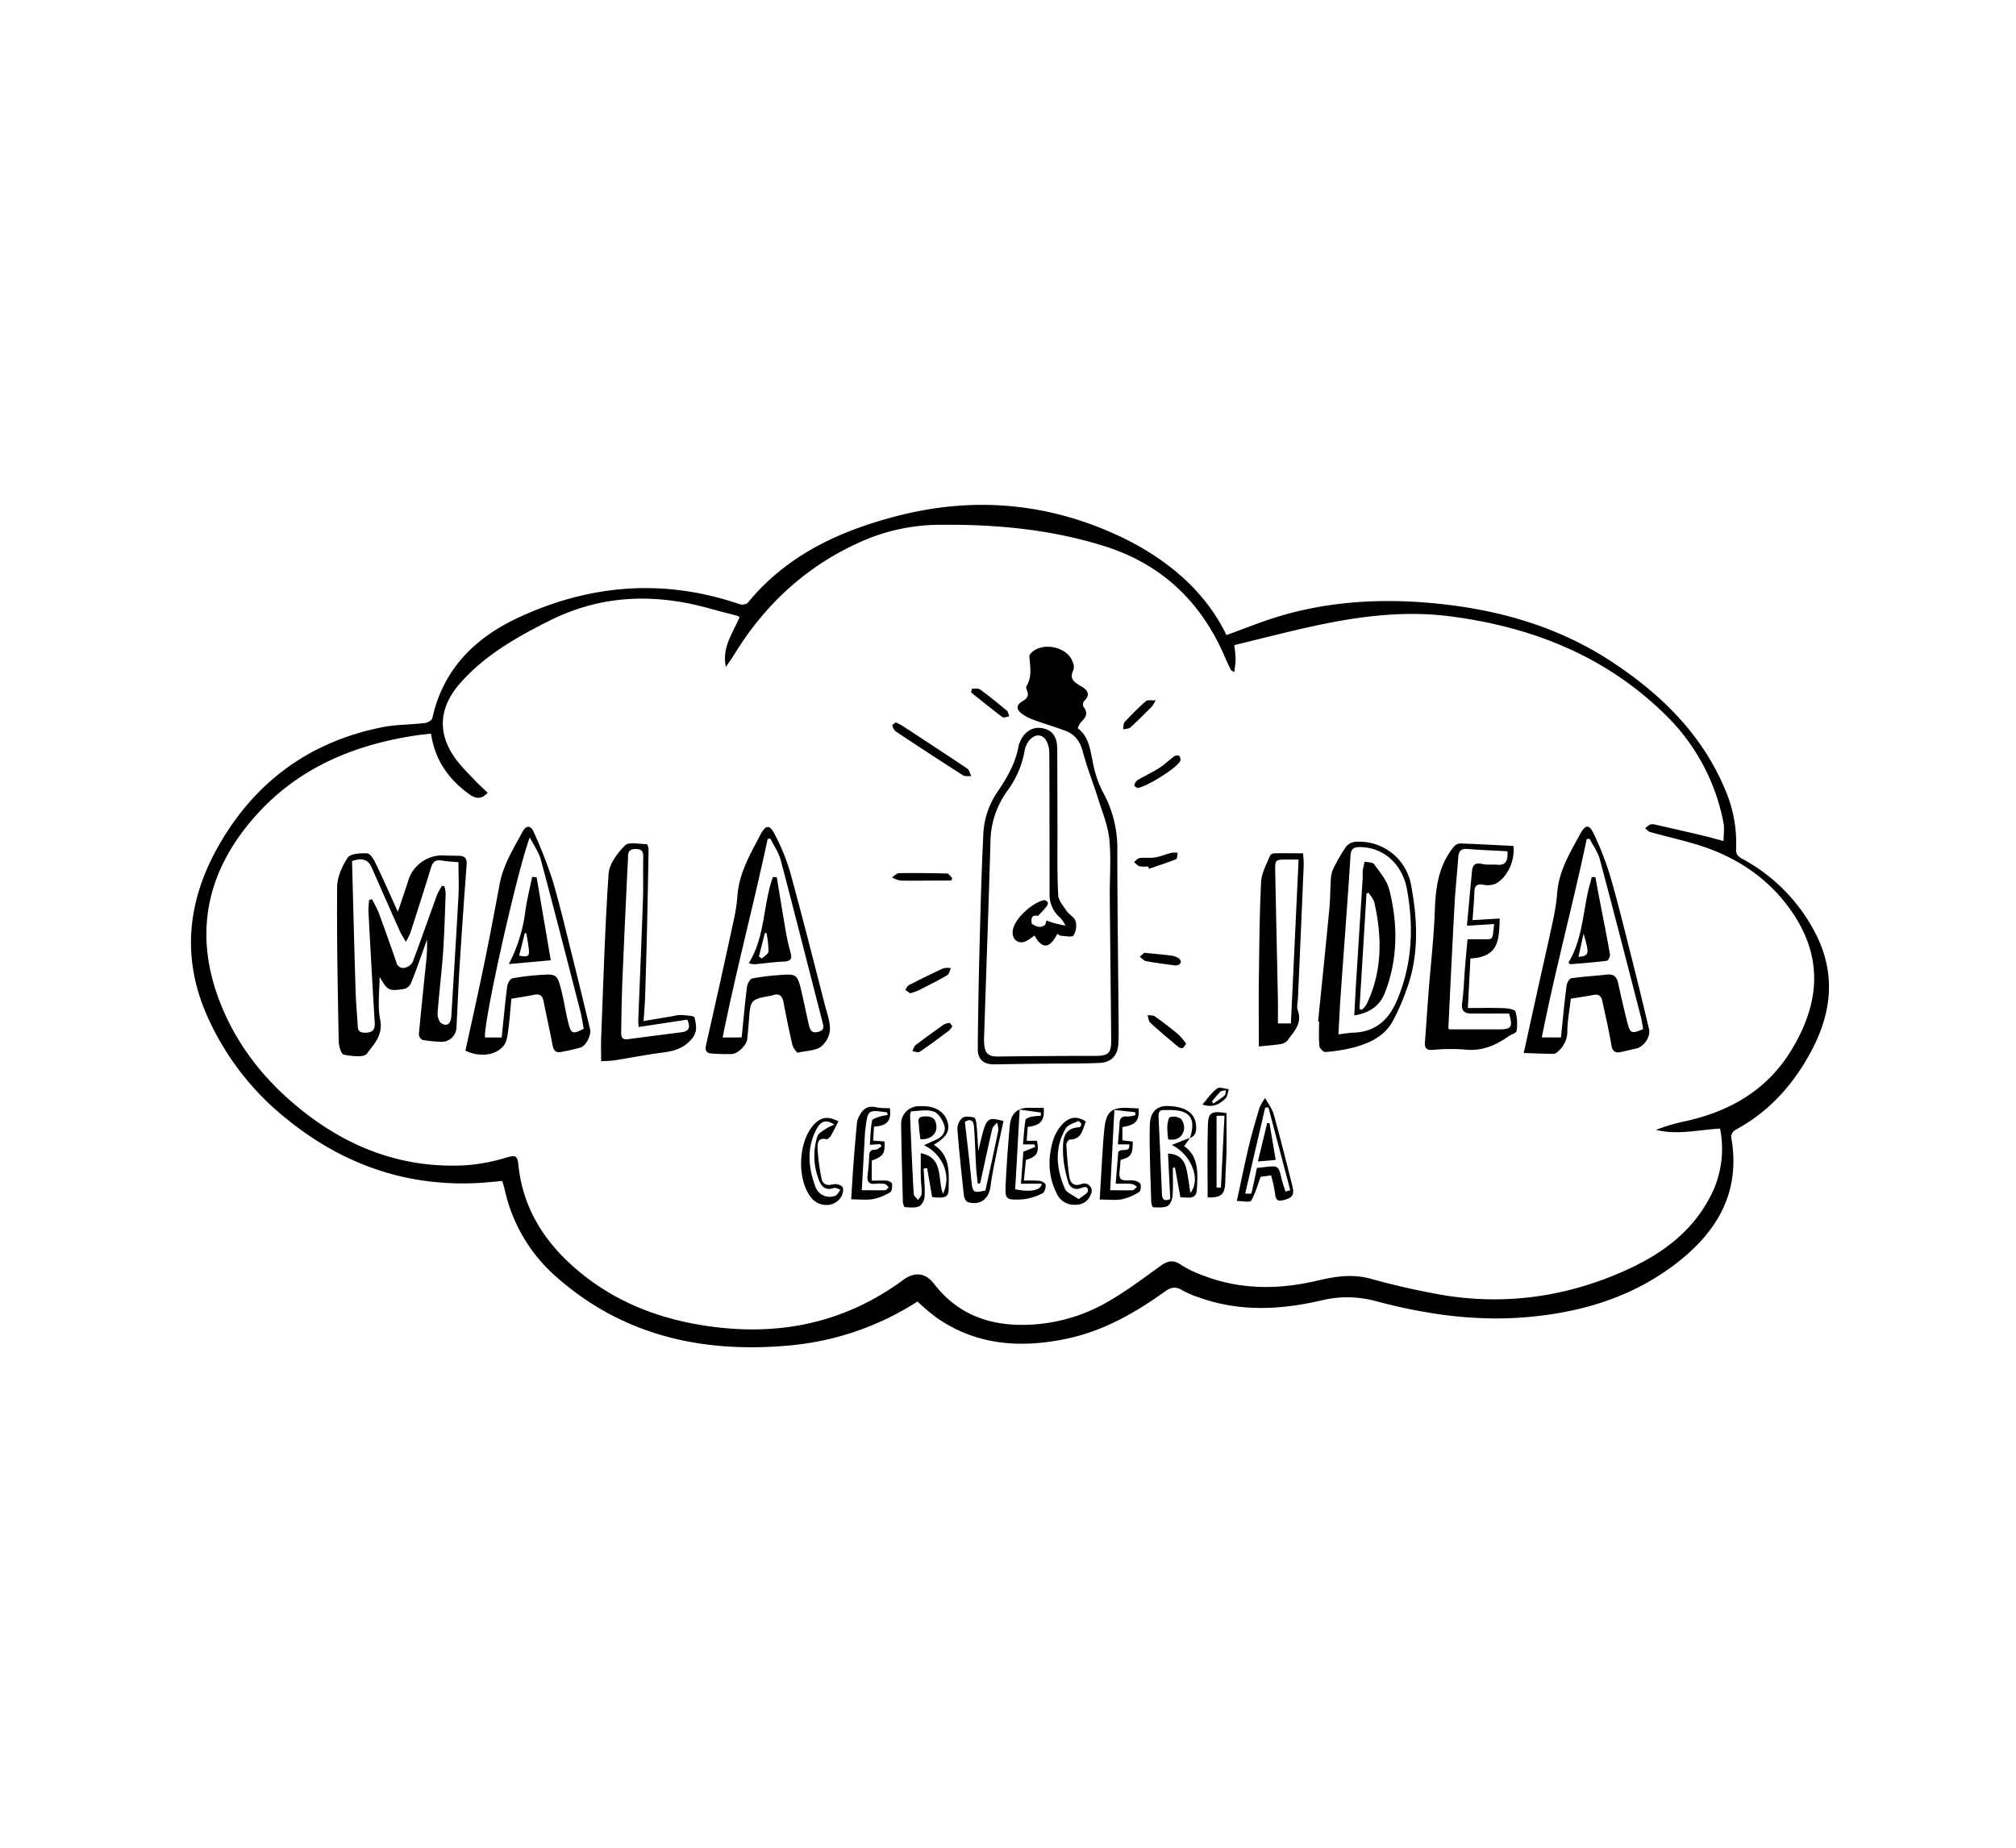<svg id="a7c3ca50-5604-40f2-bb5b-d51365cd9f8b" data-name="Capa 1" xmlns="http://www.w3.org/2000/svg" viewBox="0 0 680.31 623.62"><path d="M309.61,439.27A95.63,95.63,0,0,1,266,454.14c-28.66,2.53-55.13-3.18-77.44-22.47a54.72,54.72,0,0,1-18.28-30.32c-.18-.85-.48-1.68-.79-2.76-3.14.26-6.25.62-9.37.74-23.89.94-44.89-6.69-63.33-21.64a92.23,92.23,0,0,1-27.2-35.53c-8.36-19.48-6.16-38.37,4-56.4C85.86,264,104.38,250.34,129,245.44c4.7-.93,9.59-.85,14.37-1.41.93-.11,2.37-.92,2.52-1.63,3.63-16.52,14.38-27.13,29-33.94,24.19-11.27,49.14-13.27,74.67-4.56a3.17,3.17,0,0,0,2.75-.41c13-15.94,30.55-24.12,49.84-29.19,25.66-6.74,50.7-4.82,74.88,6.32,14.05,6.48,28.79,17,36.84,33.72,6.08-2.18,12.05-4.65,18.22-6.47,16.46-4.85,33.32-5.87,50.33-4.39,22.07,1.91,43,7.65,61.69,20,16.47,10.89,30.2,24.3,38,42.9a45.35,45.35,0,0,1,3.74,20.12c-.12,2.08.89,2.68,2.31,3.48A59.23,59.23,0,0,1,613,315.72c6.58,13.34,5,26.32-1.76,39-6,11.28-14.22,20.5-25.64,26.63a3,3,0,0,0-1.43,2.26c3.52,19.23-5.2,33-19.87,43.81-14.16,10.46-30.44,15.35-47.8,17-17.79,1.74-35.17-.74-52.31-5.3a36.33,36.33,0,0,0-18.06-.27c-13.92,3.24-27.86,4-41.62-1a29.59,29.59,0,0,1-5.41-2.32c-2.23-1.36-3.84-1.21-6,.37-10.06,7.22-20.77,13.3-33,15.89-15.45,3.28-30.39,2.36-43.88-6.95A75.72,75.72,0,0,1,309.61,439.27ZM145.45,247.61c-1.89.22-3.44.36-5,.59-20.64,3.09-39.21,10.71-53.49,26.36-17.62,19.3-22.2,41.38-11.85,65.85,5.63,13.32,14.5,24.31,25.64,33.43,16.39,13.41,35,20.63,56.43,19.44a61.34,61.34,0,0,0,13.52-2.55c3.11-.9,3.89-.92,4.23,2.41,1.46,14.32,8.5,25.61,19.11,34.84,11.56,10.07,25.15,16,40.15,18.81,25.56,4.74,49.34.86,70.63-14.83,3.79-2.8,7.52-2.41,10.33,1.27,7.39,9.69,17.47,13.84,29.29,13.92A57.54,57.54,0,0,0,373,439.82c6.49-3.61,12.48-8.15,18.53-12.51,2.38-1.71,4.3-2.28,6.9-.5a34.37,34.37,0,0,0,6.59,3.29c12.88,5.21,26,5.3,39.41,2.14,5.83-1.38,11.66-2.36,17.77-.75a253.2,253.2,0,0,0,25.86,5.79c21.49,3.31,42.19,0,61.87-9.15,11.07-5.17,20.68-12.28,26.69-23.31a34.67,34.67,0,0,0,3.82-23.92c-7.34.41-14.4,2.27-21.63.43a64.08,64.08,0,0,1,10.06-2.94c15-3.36,27.43-10.47,35.66-24,9.17-15.06,10.89-30.2.9-45.54-6.78-10.42-16.34-17.63-27.77-22.07-6.73-2.61-13.93-4-20.9-6-.6-.17-1.06-.81-1.58-1.23a7.59,7.59,0,0,1,1.7-1.28,3.18,3.18,0,0,1,1.75.06c5.26,1.19,10.53,2.38,15.78,3.63,2.41.57,4.8,1.25,7.22,1.9,0-2.32.31-4.24,0-6a68.91,68.91,0,0,0-19-36c-20.23-20.22-45.39-30.28-73.4-33.86-17.18-2.2-34,.49-50.63,4.36-7.36,1.71-14.68,3.57-22.1,5.38a45.22,45.22,0,0,1,.47,4.62,42.56,42.56,0,0,1-.45,4.49c-.69-.45-1-.55-1.15-.76-.66-1.32-1.31-2.65-1.88-4-7.94-18.76-21.32-31.66-40.88-37.79-17.82-5.59-36.18-7.34-54.76-7.18a66.29,66.29,0,0,0-24.8,4.63c-19.31,7.94-34.16,21.13-45.09,38.85-.94,1.54-2,3-3,4.49-1.46-6.59,2.42-11.5,4.61-16.83a4.57,4.57,0,0,0-.71-.4c-3.14-.84-6.29-1.63-9.42-2.5-18.4-5.15-36.38-4.66-53.75,4-11.14,5.56-21.94,11.64-30.33,21.14-7.69,8.69-7.9,17.92-.59,26.94,1.86,2.28,4,4.35,6,6.47,1.2,1.24,2.49,2.39,3.79,3.63-2.17,2.43-4.12,2-6.2.51C151.35,263,146.78,256.53,145.45,247.61Z"/><path d="M401.6,384c-.65.92-1.29,1.85-2,2.84,4.9,3.3,4.68,9.11,4.28,14.77-.25,3.58-3.33,2.39-5.54,2.5L396.49,394l-.72.15c0,3.14.16,6.29-.07,9.41-.1,1.25-.78,3-1.72,3.49-1.36.67-3.2.45-4.83.41-.24,0-.64-1.1-.66-1.7-.23-8.66-.69-17.33-.48-26,.11-4.1,1.95-6.62,6.24-6.48,5.46.18,8.87,2.15,9.32,6.17.21,1.84.25,3.77-2,4.62,2.18-6.73-.1-9.63-7.39-9.43-.39,0-.79.05-1.18,0-1.51-.11-2.12.55-2.05,2.09q.63,13.11,1.15,26.23c.08,2.1,1,2.51,2.81,1.72-.25-5.17-.5-10.21-.76-15.35,3.81.17,5.49,2.21,6.19,5.07.63,2.56.88,5.22,1.35,8.2,3.71-4.44.3-13-6.26-16.18Z"/><path d="M314.55,404c-.59-3.42-1.14-6.59-1.68-9.76l-1.19.17c.15,3.07.48,6.14.35,9.2,0,1.24-.84,3-1.81,3.49-1.36.66-3.2.4-4.83.32-.27,0-.69-1.09-.7-1.69-.24-8.75-.48-17.51-.6-26.26a6,6,0,0,1,6.08-6.13c.59,0,1.18,0,1.77,0,4.13.19,7,2.18,7.86,5.48.77,2.95-.44,5-4.68,7.55,5.71,3.68,5.06,9.47,5,15C320.08,404.05,318.9,404.52,314.55,404Zm3.65-1.11c3-5.94,0-13.3-6.4-16.38l4.16-1.89c2.18-1,3.41-2.82,2.64-5-.62-1.75-2-4-3.58-4.48-2.26-.75-5-.19-7.47-.07-.18,0-.46,1-.44,1.57.36,8.75.73,17.5,1.22,26.24,0,.74.95,1.44,1.46,2.15.43-.7,1.19-1.39,1.22-2.11.07-1.86-.24-3.73-.28-5.59-.06-2.62,0-5.24,0-8.11C318.44,390.7,316.31,397.64,318.2,402.89Z"/><path d="M330.15,388.47c2.67-11.6,2.67-11.6,8.48-10.11-.94,4.34-1.92,8.69-2.8,13.06-.61,3-1.18,6-1.58,9-.57,4.31-3.53,6.52-7.63,5.3-.62-.18-1.24-1.35-1.33-2.13-.83-7.5-1.64-15-2.21-22.53a5,5,0,0,1,1.68-3.77c.89-.66,2.64-.4,3.93-.14.42.08.75,1.42.83,2.21C329.78,382.16,329.92,385,330.15,388.47Zm.62,10.89-.82.13c-.2-1.92-.46-3.84-.57-5.77-.25-4.4-.38-8.81-.67-13.21-.13-2-.94-3.22-3.11-1.89.75,6.66,1.57,13.18,2.19,19.71.39,4.14.59,4.39,4.74,3.48,1.48-6.82,3-13.6,4.37-20.4a6.85,6.85,0,0,0-.48-2.52c-.54.7-1.4,1.34-1.58,2.13C333.41,387.11,332.11,393.24,330.77,399.36Z"/><path d="M428.93,396.69l-3.53.5c-1.06,2.85-1.78,5.66-3.2,8.05-.4.67-2.88.1-4.83.1,1.38-6.31,2.6-12.33,4-18.29,1.07-4.45,2.37-8.84,3.66-13.23a18.55,18.55,0,0,1,1.9-3.24c1.2,2.23,2.42,3.77,2.9,5.51,2.22,8,4.26,16.09,6.28,24.16.76,3,.07,3.95-2.73,4.73-2,.55-2.88.21-3.08-2A46.09,46.09,0,0,0,428.93,396.69Zm4.89,5.48,1.58-.48q-3.69-14-7.37-27.95l-1.09.09-6.74,29a9,9,0,0,0,2.08,0c.68-2.81,1.24-5.64,1.87-8.64l2.49-.28c4.82-.55,4.79-.54,5.9,4.19C432.86,399.45,433.39,400.8,433.82,402.17Z"/><path d="M346.81,380.32c-.12,1.62-.23,3.06-.35,4.7h3.46c.82,4,0,5.36-3.71,6.45-.22,2.14-.43,4.32-.7,7a42.82,42.82,0,0,1,5.25.06c.79.11,2.08.84,2.11,1.35.05,1-.38,2.55-1.08,2.86A19.05,19.05,0,0,1,345,404.8c-5.74.25-5.87.05-5.61-5.55.31-6.37.77-12.74,1.34-19.09.42-4.6,2.68-6.43,7.15-6.28,1.45.05,2.9,0,4.3,0C352.62,378.16,351.13,379.88,346.81,380.32Zm-2.28,19.19c.3-4.08.57-7.65.81-10.82l4.05-1.61-.38-.85h-3.8c.26-2.86.42-5.58.86-8.25.07-.47,1.26-.91,2-1.08a20.63,20.63,0,0,1,3.16-.31l0-1.1-7.13-1c-.52,9.22-1,18.07-1.53,26.89,5.16,1.09,8.86.37,8.95-1.91Z"/><path d="M294.94,380.25c-.1,1.67-.18,3.12-.28,4.71l3.8.28c.24,4.17-.34,5-4.29,6.45v6.78c1.79,0,3.43-.1,5.06,0,.65.06,1.72.61,1.78,1,.12,1,0,2.53-.54,2.87a17.69,17.69,0,0,1-5.82,2.35c-2.26.4-4.64.09-7.42.09.28-4.27.5-8.26.8-12.24q.5-6.61,1.12-13.22a6.2,6.2,0,0,1,.59-2.25c1.21-2.41,2.76-4.15,5.93-3.34a22.84,22.84,0,0,0,4.6.26C300.9,378.21,299.39,380,294.94,380.25Zm4.6-3.91-.19-.91c-6.51-.9-6.51-.9-7.3,5.51,0,.29-.11.58-.13.88-.36,6.54-.72,13.09-1.1,19.89,3,0,5.45.05,7.87,0,.42,0,.81-.62,1.22-1-.44-.39-.83-1-1.31-1.12a12.12,12.12,0,0,0-3.24-.06c-2.14.22-2.83-.74-2.6-2.76s.49-4.29.55-6.45c0-1.56.44-2.37,2.21-2.32.65,0,1.32-.75,2-1.16l-.5-.68-3.49.2c.22-2.88.27-5.51.72-8.08.1-.58,1.5-1.06,2.38-1.36A19,19,0,0,1,299.54,376.34Z"/><path d="M384.23,374.11c.34,4.08-1.05,5.64-5.47,6.27v4.51l3.49.38c0,4.42-.49,5.16-4.07,6.19a12.28,12.28,0,0,0-.17,1.39c0,1.72-.66,3.91.15,5,.66.88,3.11.33,4.73.63.74.13,1.8.66,2,1.23.23.79,0,2.29-.48,2.6a18.69,18.69,0,0,1-5.8,2.45c-2.28.41-4.69.09-7.5.09.3-5.12.57-10.08.89-15,.19-3.05.37-6.1.71-9.13.63-5.52,2.4-7,7.84-6.8C381.69,374,382.86,374,384.23,374.11Zm-7.74,25.4c.34-4.15.63-7.72.88-10.73,1.24-1.48,3.94.56,3.74-2.55h-3.88c.21-2.5.45-4.82.57-7.14.09-1.75.84-2.43,2.62-2.26a10.65,10.65,0,0,0,2.79-.5l-.16-.95-7-.78c-.48,9.27-.94,18.14-1.41,27.11,2.84,0,5.18.08,7.52,0,.54,0,1-.76,1.56-1.17-.58-.33-1.15-.89-1.76-.94C380.33,399.42,378.68,399.51,376.49,399.51Z"/><path d="M282.92,378.45c-.87,1.7-1.61,3.3-2.5,4.8-.32.55-1.11,1.33-1.51,1.24-3.15-.73-3.05,1.75-3,3.36a66.08,66.08,0,0,0,1.32,9.87c.38,1.9,1.71,2.6,3.82,2a3.79,3.79,0,0,1,3.19.79c.49.53.26,2.18-.18,3.05-2,3.92-7.53,4.2-10.35.63-4.93-6.23-4.36-19.14,1.09-24.8C277.18,377,279.34,376.63,282.92,378.45Zm-1.36,1.13c-3-2.1-4.74-.84-5.92,1.32-3.56,6.56-2.87,13.3-.37,19.92a5.13,5.13,0,0,0,6.69,2.71c.72-.33,1.12-1.34,1.67-2-.77-.22-1.68-.81-2.27-.58-2.78,1-4.16-.46-5-2.64a22.09,22.09,0,0,1-.55-14.72c.33-1.1,1.88-1.92,3-2.69A16.78,16.78,0,0,1,281.56,379.58Z"/><path d="M366.45,378.52c-1.18,2.58-1.26,6-5.45,6.09-.42,0-1.2,1.17-1.16,1.76.23,3.69.47,7.4,1.06,11,.34,2.12,1.71,3.14,4.15,2.21a2.49,2.49,0,0,1,3,3.62,5.14,5.14,0,0,1-5,3.4,6.42,6.42,0,0,1-6.46-3.78,22.83,22.83,0,0,1-2.2-13.45c.55-3.77,1.51-7.29,4.28-10.09C361.08,376.89,363.37,376.6,366.45,378.52ZM364,404.73c1.4-1.17,3.14-2,3.13-2.74,0-2.14-1.65-1.18-2.82-.86a3,3,0,0,1-3.86-2.31,37.86,37.86,0,0,1-1.73-9.75c0-3.73-.36-8.35,5.54-8.62.24,0,.72-.82.62-1.11s-.88-1.12-1-1c-1.48.73-3.49,1.24-4.22,2.49-3.91,6.62-3.21,13.58-.33,20.31C359.91,402.57,362.14,403.36,364,404.73Z"/><path d="M407.53,404.15c0-8.33-.18-16.47.08-24.59.13-4.18,1.31-4.68,6.28-3.89,0,4.25.06,8.52,0,12.79-.06,3.43-.35,6.86-.41,10.29C413.38,403.08,412.21,404.27,407.53,404.15Zm3-27.57v24.23l1.48,0c.4-8,.8-16.06,1.2-24.26Z"/><path d="M353.18,310.68c.87.3,1.73.66,2.62.9,1.14.31,2.31.52,3.74.83a10.23,10.23,0,0,0-1.72-2.64,10.16,10.16,0,0,1-3.64-8.33q0-23.51-.08-47c0-3.42-1.36-5.92-3.37-6.21s-4.46,1.91-5,5.33a32.23,32.23,0,0,1-6,13.63,29.9,29.9,0,0,0-5.5,17.12c-.62,21.75-1.42,43.49-2.13,65.24a20.6,20.6,0,0,0,.06,3.24c.34,2.91,1.63,3.82,4.57,3.79,10.83-.12,21.66-.23,32.49-.2,4.78,0,5.8-.73,5.76-5.5-.14-16.05-.34-32.09-.48-48.14-.05-6.49.48-13-.15-19.46-.45-4.58-2.31-9-3.71-13.51-1.69-5.4-3.84-10.69-5.26-16.16-.95-3.65-2.87-5.93-6.27-7.13s-7.09-2.35-10.59-3.63a14.84,14.84,0,0,1-3.63-1.92c-2.07-1.53-2-3,.23-4.31,1.56-.89,2.14-1.87,1.45-3.55-.17-.45-.4-1.1-.21-1.42,2-3.25,1.26-6.71,1-10.16a1.64,1.64,0,0,1,.51-1c3.76-4.07,12.47-2.21,14.14,3a4,4,0,0,1,.25,2.57c-1.47,2.93.06,4.11,2.41,5.46,1.81,1,3.78,2.66,1.16,5.1a1.94,1.94,0,0,0-.23,1.89c1.8,2.18.78,3.71-.88,5.28a7.88,7.88,0,0,0-1.05,2c3.68,2.72,4.14,6.84,5,10.89A37.08,37.08,0,0,0,372,267a39.23,39.23,0,0,1,5.05,19.74c0,19.4.28,38.81.43,58.21,0,2.45.07,4.91-.09,7.36-.25,3.93-2.36,6.26-6.31,6.43-5.9.27-11.82.17-17.73.24s-11.81.14-17.72.25c-3.6.06-5.69-1.56-5.67-5.24.08-11.81.31-23.63.62-35.44.31-12.11.63-24.22,1.22-36.32a27.37,27.37,0,0,1,4.47-14.47c3.42-5,6.47-10.12,7.5-16.2a4.83,4.83,0,0,1,.3-.83c1.29-3.53,4.21-5.51,7.4-5,3.53.53,5.27,2.77,5.3,7,.05,9.26.05,18.52.08,27.78,0,7.18-.13,14.37.24,21.54.09,1.87,1.72,3.73,2.88,5.44.86,1.27,2.65,2.12,3,3.44a6.19,6.19,0,0,1-.71,4.78c-.51.7-2.76.19-4.22.12-.42,0-.82-.42-1.24-.64-3,5.9-5.62,4.36-7.7.54a25.11,25.11,0,0,1-2.63,1.81c-2.55,1.33-4.88-.2-4.75-3,.19-4.36,6.82-10,10.58-10.73a1.55,1.55,0,0,1,1.31.82,2.07,2.07,0,0,1-.59,1.49c-.85,1.05-1.81,2-2.74,3-2.33-.5-2.29,1-2.14,2.54l0,.08c1.46,1,3,1.64,4.59.37V312C352.89,311.58,353,311.13,353.18,310.68Z"/><path d="M302.32,243.8c.86.45,1.59.76,2.24,1.19,7.31,4.78,14.63,9.56,21.88,14.44.7.47.89,1.68,1.32,2.55-.95-.09-2.1.13-2.82-.33q-11.42-7.29-22.69-14.81a3.73,3.73,0,0,1-1.11-2.06C301.08,244.57,301.91,244.13,302.32,243.8Z"/><path d="M321,297.2h-4.84c-4.1,0-8.21.08-12.31,0a9.07,9.07,0,0,1-2.84-1.1c.81-.5,1.61-1.4,2.44-1.41,5.36-.09,10.73,0,16.1.12.62,0,1.2,1,1.8,1.58Z"/><path d="M383.7,265.92c-.22-.19-1-.66-.93-.89a3,3,0,0,1,1.13-1.76c2.36-1.41,4.88-2.54,7.19-4,1.82-1.15,3.37-2.71,5.12-4a1.87,1.87,0,0,1,1.73-.16,1.92,1.92,0,0,1,.32,1.75C397.3,259.12,386.3,266,383.7,265.92Z"/><path d="M400.27,352.26c-.55.71-.82,1.38-1.23,1.49a2.06,2.06,0,0,1-1.52-.51c-3.16-2.64-6.32-5.28-9.35-8.06-.59-.54-.63-1.69-.93-2.57.83.12,1.85,0,2.46.4,2.72,1.93,5.38,4,7.94,6.1A21.4,21.4,0,0,1,400.27,352.26Z"/><path d="M307.13,335.24l-1.64-1.15c.4-.54.68-1.32,1.21-1.59,3.85-2,7.72-3.88,11.64-5.69a6.71,6.71,0,0,1,2.54-.06c-.41.82-.59,2-1.25,2.41-3.15,1.82-6.41,3.45-9.65,5.09A22.37,22.37,0,0,1,307.13,335.24Z"/><path d="M387.47,292.43a11.35,11.35,0,0,1-2.92-.06c-.7-.19-1.26-.93-1.88-1.43.64-.47,1.24-1.26,1.92-1.35,1.74-.22,3.55.08,5.26-.21s3.64-1.09,5.48-1.56a8.75,8.75,0,0,1,2.11,0c-.18.75-.16,2-.57,2.17-3,1.2-6.09,2.18-9.15,3.23Z"/><path d="M321.38,346.35a6.26,6.26,0,0,1-1.07,1.43c-3.28,2.45-6.55,4.91-9.94,7.2-.53.36-1.63-.1-2.46-.19.33-.68.48-1.6,1-2,3.09-2.38,6.26-4.66,9.44-6.91a4,4,0,0,1,2-.62C320.69,345.23,321,345.9,321.38,346.35Z"/><path d="M328,232.41c.93.08,2.11-.17,2.75.3,3.09,2.25,6.06,4.67,9,7.12.48.4.57,1.27.84,1.93-.79.11-1.86.62-2.31.28-3.59-2.69-7.07-5.53-10.58-8.33Z"/><path d="M390,236.35a16.27,16.27,0,0,1-1.3,2.13c-2.37,2.35-4.72,4.73-7.2,7-.57.52-1.65.48-2.5.69.17-.85.05-2,.54-2.5,2.26-2.45,4.63-4.82,7.12-7C387.18,236.13,388.39,236.44,390,236.35Z"/><path d="M386.14,321.57c3.59.36,6.52.59,9.42,1a5.55,5.55,0,0,1,2.39,1c.35.26.65,1.21.45,1.48a2.07,2.07,0,0,1-1.6.8c-3.37-.4-6.74-.86-10.08-1.47-.76-.14-1.41-1-2.11-1.46Z"/><path d="M405.77,372.79c1.62-1.86,3-4,5-5.45.75-.6,2.56.14,3.88.27-.34,1.06-.39,2.43-1.1,3.13C411.61,372.62,409.33,374,405.77,372.79Zm3.2-1.05.47.72c1.29-.9,2.64-1.72,3.83-2.74.37-.32.28-1.16.4-1.76-.63.16-1.45.12-1.87.51A42.26,42.26,0,0,0,409,371.74Z"/><path d="M134.26,307.74c1.28-3.83,2.49-7.25,3.56-10.71a12,12,0,0,1,11.85-8.32c1.76.1,3.54.09,5.31.13,2.05.05,2.63,1.09,2.48,3.09q-1.26,16.77-2.33,33.56c-.45,7.16-.72,14.33-1.1,21.49a5,5,0,0,1-5,4.64,47.93,47.93,0,0,1-6.44-.63,2.33,2.33,0,0,1-1.24-1.88c.71-7.83,1.55-15.64,2.35-23.46a59.58,59.58,0,0,0,.41-8.59c-.74,2.08-1.46,4.17-2.22,6.24-1.07,2.93-2.07,5.9-3.32,8.75a3.48,3.48,0,0,1-2.28,1.75c-5.14.75-5.47.51-8.19-4.09,0,4.59-.75,9.72.21,14.51,1,5.17-2.15,8.25-4.5,11.39-1,1.38-5.2.84-7.79.35-.85-.15-1.69-2.88-1.72-4.44-.32-17.33-.68-34.66-.53-52,0-3.42,1.65-7.16,3.57-10.06.91-1.38,4.28-1.52,6.51-1.46,1,0,2.18,1.84,2.77,3.09C129.21,296.41,131.57,301.81,134.26,307.74ZM118.8,290.63c.39,14.64.75,29.28,1.2,43.93.12,3.93.52,7.85.72,11.78.09,1.8.92,2.24,2.65,2.2,2.47-.05,3.23-1.13,3.08-3.47q-1.14-18.82-2.12-37.65a27.51,27.51,0,0,1,.26-3.73l1-.16c.79,1.63,1.72,3.2,2.34,4.89q3,8.15,5.83,16.37a2.35,2.35,0,0,0,3.17,1.74,4,4,0,0,0,2.36-1.91c2.82-7.52,5.47-15.12,8.22-22.67a22.4,22.4,0,0,1,1.66-3l.82.22a12.39,12.39,0,0,1,.4,2.45c-.25,6.69-.42,13.39-.89,20.06s-1.34,13.5-1.83,20.26c-.09,1.15.46,2.94,1.31,3.45,2,1.18,3.19.05,3.34-2.6.79-13.45,1.66-26.89,2.39-40.35.21-3.78,0-7.58,0-11.45-1.84-.17-3.62-.19-5.33-.52-2.09-.41-3.24.09-3.91,2.29-2.24,7.4-4.65,14.76-7,22.12a27.14,27.14,0,0,1-1.52,3c-.88-1.57-1.51-2.52-2-3.55q-4.74-10.64-9.41-21.3C124.36,290.21,122.35,289.32,118.8,290.63Z"/><path d="M269.07,355.3a7.89,7.89,0,0,1-1.63-2.44c-1.13-4.86-2.12-9.77-3.06-14.68-.44-2.28-1.65-3-3.78-2.23l-.28.08c-7.08,1.29-7.08,1.29-7.61,8.56-.15,2.06-.35,4.11-.56,6.16s-3.27,5-5.31,5a66.66,66.66,0,0,1-6.78-.19c-1.59-.14-2.24-.93-1.81-2.82q4.84-21.27,9.44-42.59a56.21,56.21,0,0,0,1.16-7.86c.56-7.61,4.32-14,7.72-20.5,1.8-3.46,3.17-3.57,4.89-.17a70,70,0,0,1,5.19,12.75c4.08,14.86,7.85,29.81,11.69,44.74.74,2.84,1.85,5.76,1.72,8.6a8.25,8.25,0,0,1-3.19,5.68C275,354.65,272.21,354.6,269.07,355.3Zm-18.79-5.16c.59-5.78,1.07-11.36,1.78-16.91.14-1.11,1-2.87,1.8-3a78.22,78.22,0,0,1,9.9-1.19c4.76-.37,5.34,0,6.49,4.68,1,4.11,1.78,8.27,2.76,12.38.36,1.49.95,2.73,3.07,2.17s1.92-1.61,1.49-3.27c-4.72-18.24-9.31-36.52-14.12-54.74-.67-2.54-2.3-4.83-3.49-7.23l-.91.12c-4.75,22.29-10.63,44.33-15.2,67Z"/><path d="M172.56,337.08c-.34,3.6-.56,6.94-1,10.23-.27,1.88-.43,4.08-1.5,5.48-2.67,3.5-8.23,4.1-13,1.81,2.09-9.61,4.27-19.25,6.26-28.93,1.86-9,3.58-18.09,5.26-27.15,1.22-6.63,4.73-12.22,7.88-18,1.18-2.16,2.78-1.8,3.65.28a158.36,158.36,0,0,1,6.29,16.08c2.6,8.73,4.65,17.62,6.87,26.47,2,8,3.93,16,5.85,24,.49,2-1.35,5.65-3.27,6.22a66.35,66.35,0,0,1-6.6,1.48c-1.92.36-2.5-.76-2.82-2.49-.92-4.91-2.06-9.78-3-14.68-.36-1.82-1.25-2.5-3.07-2.15C177.79,336.24,175.29,336.62,172.56,337.08Zm-8.88,13.07h5.62c.6-5.76,1.12-11.5,1.85-17.21.13-1,1-2.61,1.76-2.75a82.18,82.18,0,0,1,9.91-1.17c4.75-.35,5.27,0,6.47,4.69,1,3.8,1.55,7.7,2.49,11.5s1.52,3.9,5.21,2c-.38-2-.66-4-1.17-6-4.39-17-8.75-34.07-13.31-51.06-.67-2.5-2.32-4.74-3.73-7.52C174.41,294.26,163,345.45,163.68,350.15Z"/><path d="M217.19,344.61l10-1.69a11.15,11.15,0,0,1,2.6-.36c1.61.14,4.43.22,4.56.81.53,2.4,1.25,4.79-1,7.36-2.74,3.18-5.93,4-9.74,4.52-5.44.68-10.84,1.77-16.26,2.62-1.34.21-2.71.19-4.49.29,0-2.75-.09-5.27,0-7.78.74-18.48,1.26-37,2.51-55.42.23-3.39,3-7.08,5.56-9.63,1.32-1.3,4.83-.44,7.34-.41.21,0,.6,1.16.59,1.78q-.21,13.24-.51,26.51-.26,11.06-.62,22.1C217.66,338.21,217.41,341.12,217.19,344.61Zm-1.67,2a21.71,21.71,0,0,1-.13-2.26c.52-13.49,1.11-27,1.57-40.45.17-4.92,0-9.85.11-14.78,0-2.12-.84-2.63-2.85-2.56-2.51.08-2.24,1.85-2.31,3.29q-1,20.2-1.85,40.42c-.24,5.8-.35,11.61-.42,17.41,0,1.47-.36,3.41,2.29,3.05,6-.81,12.09-1.56,18.13-2.35,2.49-.32,3-1.67,1.88-4.25Z"/><path d="M262.13,296.09c.9,5.39,1.75,10.78,2.69,16.16a82.7,82.7,0,0,0,1.84,8.85c.64,2.2.55,3.31-2.12,3.43-3.33.15-6.63.63-10,.92a8.52,8.52,0,0,1-1.87-.35c5.61-9,4.77-19.69,8.16-29.12Zm-3.46,18.82h-.57l-2,7.9,1,.7c.79-.79,2.21-1.56,2.24-2.38A34.73,34.73,0,0,0,258.67,314.91Z"/><path d="M181.09,296.1c1.56,9.15,3.12,18.3,4.78,28l-14.16,1.28a53,53,0,0,0,5.61-18.17c.54-3.78,1.5-7.51,2.27-11.26Zm-5.89,26.43c2.75.56,3.46.22,3.3-1.67s-.58-3.94-.88-5.91h-.53Z"/><path d="M510.72,285.51c.6,5-2.14,10.86-6.18,12.82a7.05,7.05,0,0,1-4,.26c-2-.33-2.94.22-3,2.36-.1,3.11-.39,6.22-.62,9.59l9.16-.54c-.21,7.3-.32,13-9.88,13.48-.28,5.4-.56,10.84-.86,16.73,4.33,0,8.24-.1,12.13.05,1.39.05,3.71.41,3.94,1.15a15.71,15.71,0,0,1,.37,6.56c-.09.71-1.86,1.16-2.79,1.83-4.5,3.22-9.27,5.09-15,4.41a60.72,60.72,0,0,0-10.61.15c-2,.12-2.67-.69-2.53-2.55.43-5.78.81-11.57,1.26-17.35.71-9.12,1.77-18.23,2.09-27.36.27-7.82,1.33-15.21,6.49-21.43a3.06,3.06,0,0,1,2.18-1C498.77,284.89,504.64,285.21,510.72,285.51Zm-2,1.8c-4.64-.25-9.05-.42-13.45-.78-2.14-.17-3,.6-3.17,2.73-.36,5.39-1,10.78-1.26,16.18-.76,13.75-1.41,27.52-2.07,41.28a1.35,1.35,0,0,0,.22.7c5.74,0,11.23,0,16.73,0,4.32,0,4.9-.73,3.52-5.34-4.1,0-8.32,0-12.54,0-2.53,0-3.69-.86-3.28-3.74.57-4.08.64-8.22,1-12.34.23-2.91.52-5.83.8-9h4c5.18.05,4.26.46,5-5.13l-9.2.58c.6-6.46,1.14-12.51,1.73-18.56.21-2.07,1.21-2.84,3.42-2.3,1.59.39,3.33.11,5,.26C508.29,292.16,508.89,290.33,508.7,287.31Z"/><path d="M530.09,337.06c-.45,3.89-1.17,7.49-1.18,11.1a8.86,8.86,0,0,1-3.07,6.63,2.6,2.6,0,0,1-1.44.88c-3.28,0-6.55-.16-10.21-.27,1.44-6.55,2.71-12.36,4-18.17,2-9.19,4.14-18.37,6.09-27.58a73.27,73.27,0,0,0,1.25-8.74c.67-7.29,4.39-13.36,7.78-19.53,1.74-3.17,3-3.21,4.55.12A99.17,99.17,0,0,1,543.46,296c2.58,8.83,4.73,17.79,7,26.71q3.1,12.27,6,24.56c.63,2.66-1.7,6-4.29,6.6-1.72.37-3.43.83-5.16,1.19s-2.85,0-3.22-2.23c-.85-5-2-10-3.08-15-.37-1.78-1.36-2.42-3.19-2C535.18,336.29,532.76,336.62,530.09,337.06Zm6.37-53.93-1,0c-4.69,22.31-10.7,44.34-15.16,67h6.46c.61-5.91,1.15-11.67,1.87-17.4.12-.94.93-2.46,1.6-2.56,4-.59,8-.78,12-1.24,2.19-.25,3.32.66,3.78,2.71,1,4.5,2,9,3.15,13.46.95,3.73,1.46,3.89,5.33,2.22-.25-1.37-.43-2.82-.79-4.22-4.59-17.76-9.14-35.53-13.88-53.25C539.14,287.5,537.59,285.37,536.46,283.13Z"/><path d="M444.8,344.73c1.27-12.62,2.58-25.23,3.78-37.86.34-3.6.3-7.24.58-10.85a9,9,0,0,1,1-3.29A59.58,59.58,0,0,1,454,286.1a4.72,4.72,0,0,1,2.89-1.94,17.78,17.78,0,0,1,19.18,14c2.37,12.31,2.93,24.66-1.73,36.67a71.25,71.25,0,0,1-4.56,10.2c-2.79,4.79-7.63,7-12.72,8.44a56.91,56.91,0,0,1-9.83,1.59c-.62.06-1.9-1.24-2-2-.25-2.73-.1-5.5-.1-8.26Zm6.86,4.37c2.07-.24,3.5-.52,4.95-.57,7.34-.23,11.86-4.06,14.72-10.7,5.24-12.2,5.79-24.76,3.48-37.58-1.57-8.72-8-14.31-15.92-14.35-2.28,0-3,.69-3.16,3-1,15.7-2.22,31.39-3.33,47.08C452.11,340.16,451.92,344.36,451.66,349.1Z"/><path d="M424.8,353.19c0-7.73-.08-15,0-22.25.15-11.12.22-22.24.77-33.35.15-3,1.87-5.9,3-8.81A1.82,1.82,0,0,1,430,288c3.14-.07,6.28,0,9.74,0,.09,1.63.25,2.87.2,4.1Q439,314.51,438,336.92c-.06,1.38-.49,2.91-.05,4.11,1.59,4.34-1.27,7.05-3.38,10a3.65,3.65,0,0,1-2.16,1.31C430.19,352.73,427.94,352.86,424.8,353.19Zm13.42-63.09H434.5c-4.21,0-4.25,0-4.17,4.1.29,14.44.62,28.88.91,43.33.05,2.6,0,5.2,0,7.88h4.38C436.49,327,437.34,308.77,438.22,290.1Z"/><path d="M529.28,324.9c4.32-7.16,4.81-15.33,6.42-23.18.4-1.93,1-3.82,1.46-5.73l1.22.05c.53,2.87,1,5.74,1.6,8.6,1.12,5.83,2.31,11.65,3.32,17.5.12.66-.61,2.07-1.07,2.13-4.07.52-8.16.82-12.25,1.15C529.77,325.44,529.54,325.1,529.28,324.9Zm5.11-9.8c-.57,2.56-1.13,5.13-1.73,7.86C536.31,322.58,536.42,322.07,534.39,315.1Z"/><path d="M457,342.72c.22-3.94.39-7.54.62-11.14q1.11-17.62,2.23-35.27c.05-.78-.08-1.58,0-2.35.14-1.06.42-2.11.64-3.16,1.1.27,2.71.17,3.2.86,2,2.75,4.36,5.54,5.15,8.67,2.89,11.54,2.93,23.12-1.39,34.45C465.71,339.46,462.24,341.84,457,342.72Zm1.76-2.22.8.32a8.77,8.77,0,0,0,1.54-1.76c5.41-11.15,5.33-22.75,2.67-34.51-.26-1.17-1.28-2.17-1.94-3.25l-.7.28Z"/><path d="M394.23,384.55a29.83,29.83,0,0,1-.32-4.32c.08-1.13.34-3,.94-3.18a4.3,4.3,0,0,1,3.72.61,4.74,4.74,0,0,1,.91,3.91C398.85,383.79,397.12,385,394.23,384.55Z"/><path d="M310.58,384.51c-.18-1.62-.45-3.08-.48-4.54,0-1.21-.87-2.93,1.42-3.14s4,.14,4.42,2.7C316.46,382.5,314.19,384.7,310.58,384.51Z"/><path d="M424.48,392l3.13-12.94.78,0c.69,4,1.37,8.09,2.1,12.43Z"/></svg>